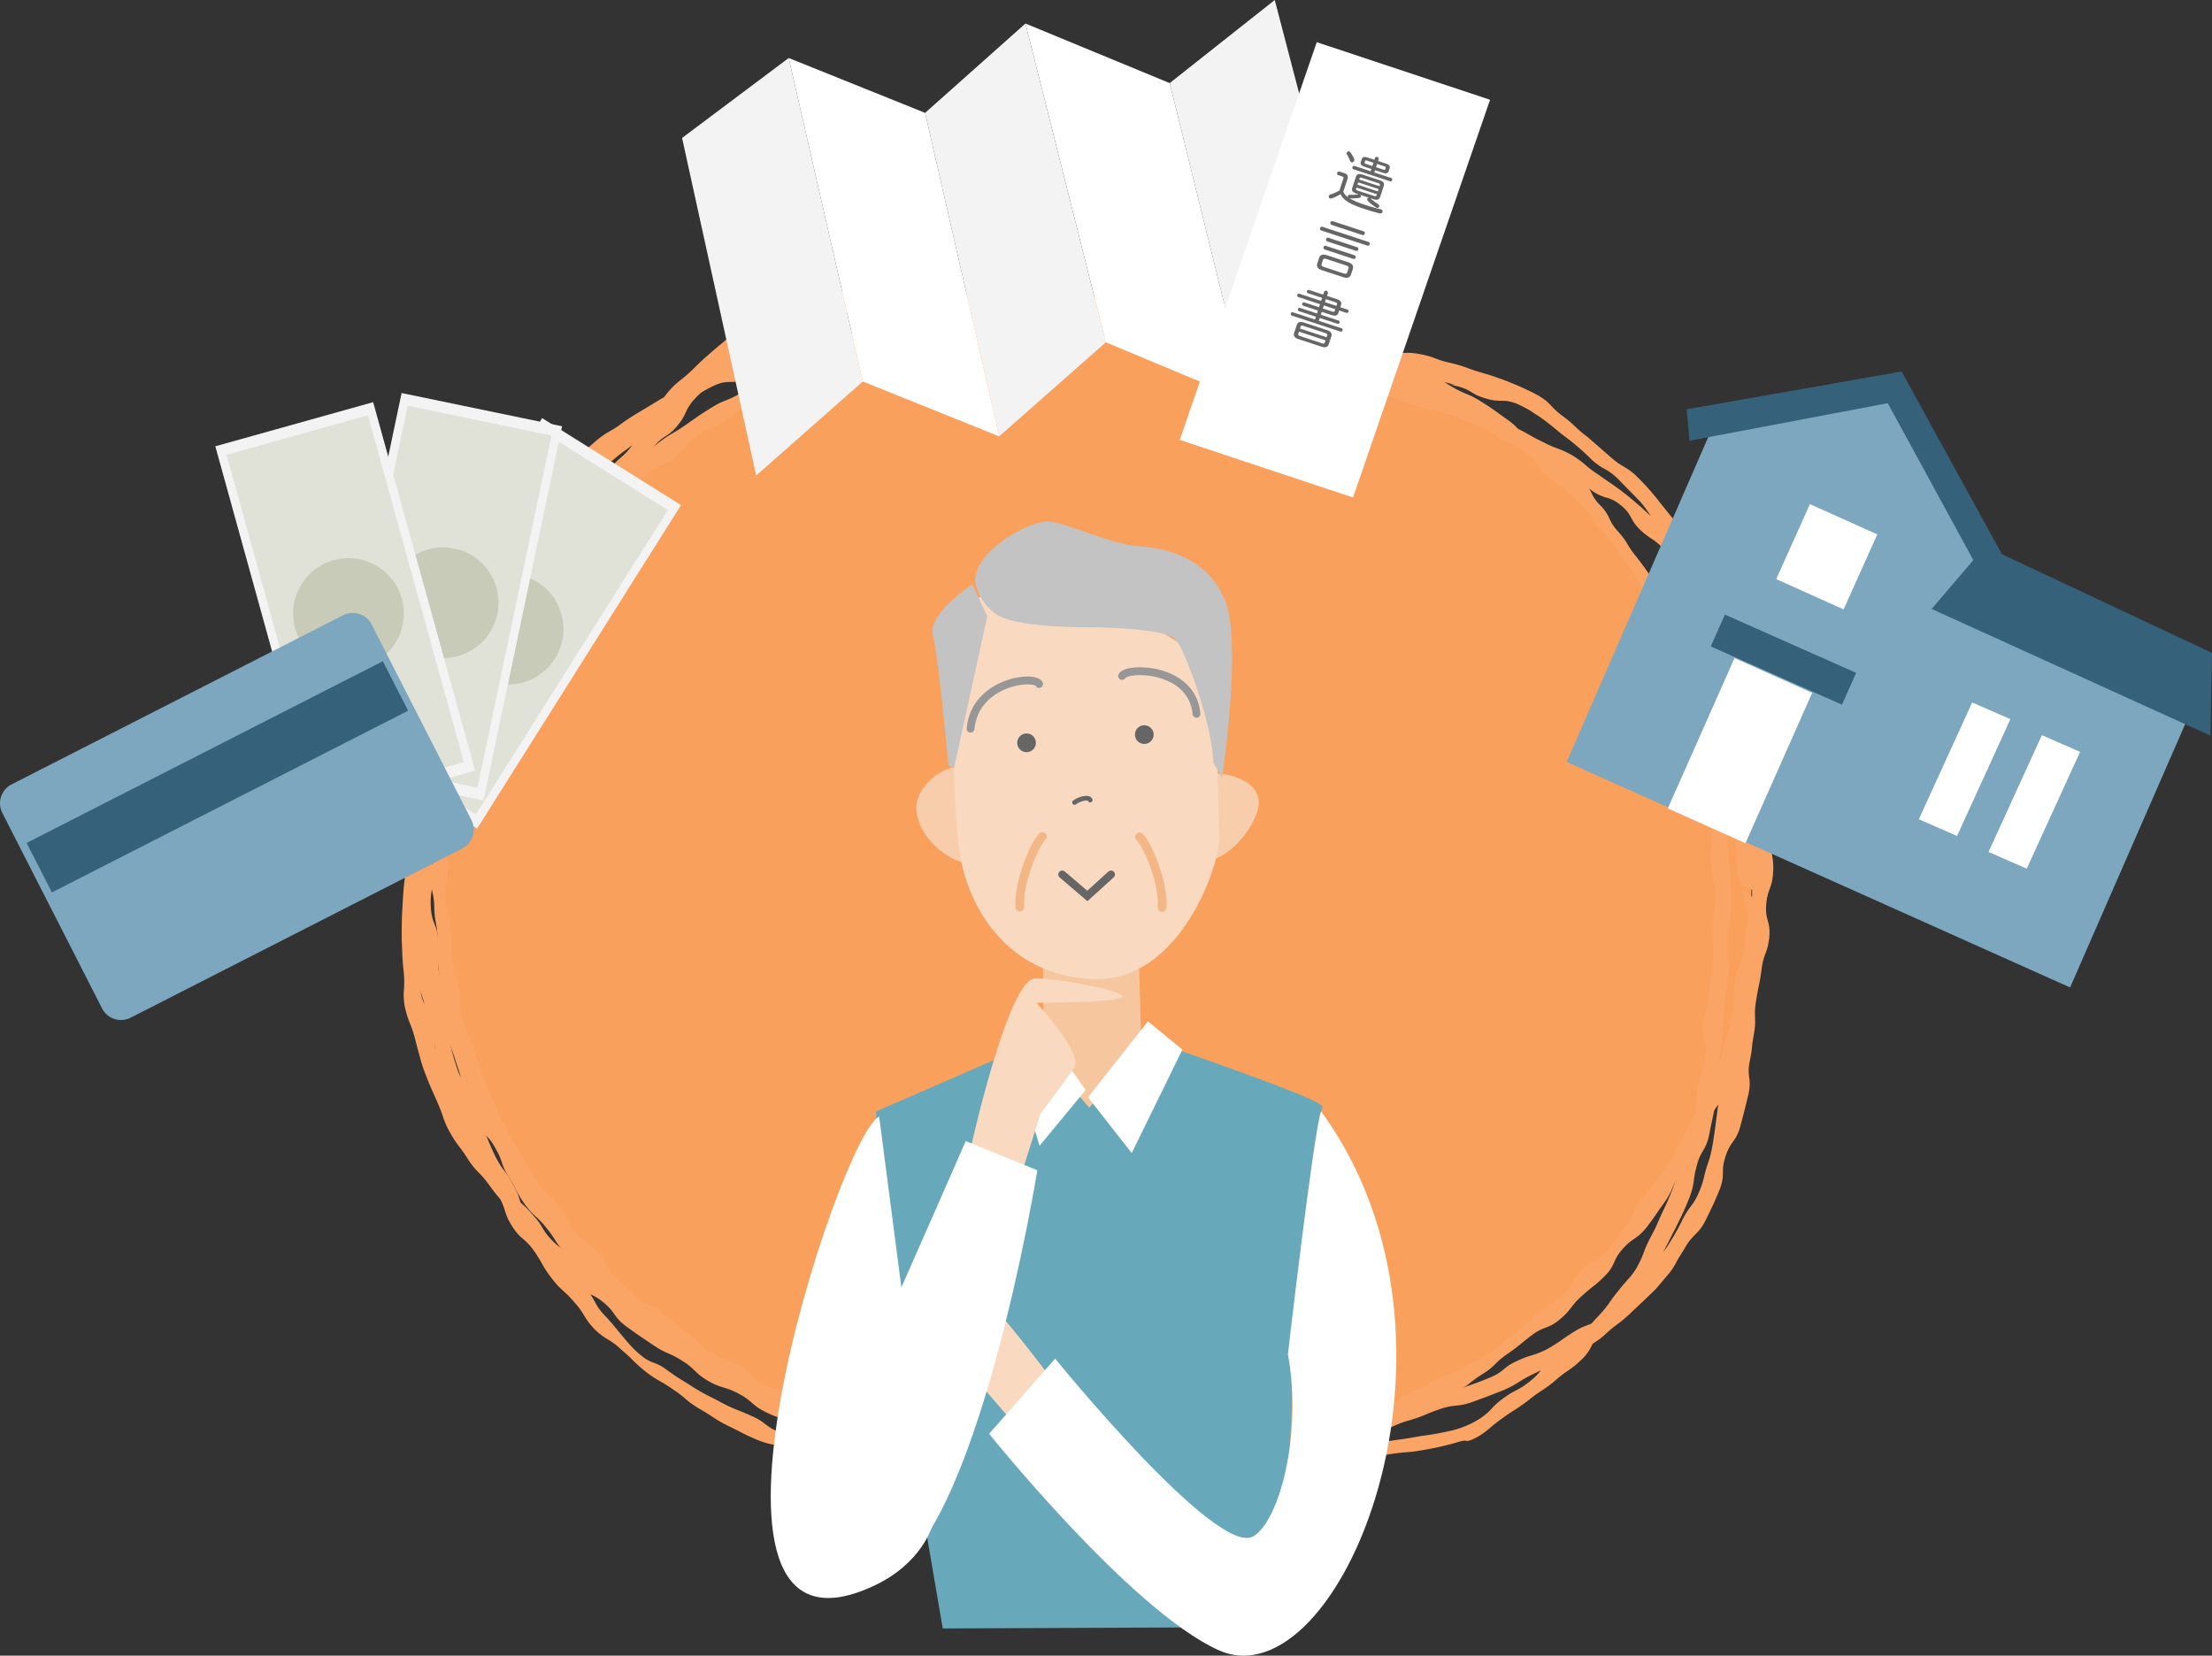 <svg xmlns="http://www.w3.org/2000/svg" viewBox="0 0 254.178 190.289"><rect x="0" y="0" width="254.178" height="190.289" fill="#333333" stroke="none"/><defs><style>.cls-1{fill:#f9a05d;}.cls-17,.cls-18,.cls-19,.cls-2,.cls-20{fill:none;}.cls-3{fill:#faa565;}.cls-4{fill:#f3f3f3;}.cls-5{fill:#fff;}.cls-6{fill:#666;}.cls-7{fill:#e0e1d7;}.cls-8{fill:#c9cbb9;}.cls-9{fill:#7ca7be;}.cls-10{fill:#35617b;}.cls-11{fill:#c67477;}.cls-12{fill:#67a9ba;}.cls-13{fill:#f6c69f;}.cls-14{fill:#f7cdab;}.cls-15{fill:#f9dac1;}.cls-16{fill:#c3c3c3;}.cls-17{stroke:#f3b786;}.cls-17,.cls-18,.cls-19,.cls-20{stroke-linecap:round;}.cls-17,.cls-18,.cls-20{stroke-miterlimit:10;}.cls-18{stroke:#979797;}.cls-18,.cls-20{stroke-width:0.902px;}.cls-19,.cls-20{stroke:#666;}.cls-19{stroke-linejoin:round;stroke-width:0.541px;}</style></defs><g id="レイヤー_2" data-name="レイヤー 2"><g id="コンテンツ"><path class="cls-1" d="M201.252,102.242c0,37.068-33.8,67.119-75.5,67.119s-75.5-30.051-75.5-67.119,33.8-67.117,75.5-67.117S201.252,65.173,201.252,102.242Z"/><line class="cls-2" x1="199.648" y1="102.242" x2="202.856" y2="102.242"/><path class="cls-3" d="M202.781,104.185c-.04,1.82-.089,1.817-.243,3.626s-.682,1.752-.93,3.537-.329,1.77-.67,3.54.147,1.886-.289,3.66c-.456,1.764-.812,1.656-1.341,3.386-.57,1.721-.367,1.8-1,3.507-.688,1.687-1.123,1.5-1.843,3.151-.792,1.624-.448,1.8-1.268,3.425-.907,1.583-1.26,1.38-2.174,2.937-.988,1.515-.715,1.694-1.734,3.2-1.071,1.465-1.007,1.513-2.117,2.953-1.15,1.412-1.538,1.1-2.718,2.452-1.205,1.334-.74,1.757-2.009,3.057-1.282,1.284-1.4,1.164-2.735,2.385s-1.089,1.489-2.481,2.65-1.763.708-3.194,1.794-1.372,1.169-2.851,2.188-1.275,1.322-2.808,2.278-1.4,1.167-2.979,2.054-1.678.7-3.286,1.512-1.574.876-3.222,1.615-1.67.682-3.344,1.344-1.551.973-3.26,1.56-1.825.244-3.545.749-1.714.544-3.46.972-1.733.467-3.5.815-1.751.411-3.525.691-1.722.626-3.512.847c-1.8.195-1.844-.233-3.628-.072-1.787.119-1.758.579-3.558.688-1.8.041-1.8.139-3.607.179-1.809-.023-1.8-.5-3.6-.535-1.8-.074-1.8-.079-3.592-.19-1.794-.128-1.775-.318-3.565-.5s-1.852.249-3.642-.014-1.719-.654-3.488-1-1.752-.444-3.5-.879-1.722-.534-3.446-1.052-1.751-.437-3.449-1.036-1.884-.1-3.567-.78-1.59-.9-3.23-1.655-1.49-1.07-3.087-1.9-1.66-.708-3.221-1.608c-1.567-.884-1.823-.458-3.35-1.433s-1.377-1.2-2.854-2.237-1.477-1.041-2.9-2.144-1.612-.879-3-2.054-1.186-1.391-2.511-2.62-1.212-1.347-2.479-2.633-1.324-1.235-2.536-2.58-1.015-1.51-2.159-2.906c-1.122-1.412-1.384-1.22-2.464-2.688-1.043-1.492-.857-1.616-1.852-3.13-.945-1.551-.612-1.746-1.522-3.306-.837-1.6-1.343-1.341-2.171-2.967-.737-1.675-.5-1.778-1.215-3.449-.636-1.7-.542-1.738-1.137-3.45-.536-1.731-.657-1.7-1.135-3.443-.434-1.76-.211-1.816-.567-3.586-.339-1.777-.094-2.02-.329-3.8s.056-1.814-.082-3.591-.365-1.763-.4-3.552c-.055-1.786-.468-1.785-.406-3.59.042-1.806.639-1.772.8-3.545.141-1.781.044-1.792.3-3.563.242-1.763-.812-1.753-.456-3.539s.468-1.763.92-3.524.342-1.793.884-3.536.771-1.659,1.393-3.365c.655-1.7,1.453-2,2.163-3.651.816-1.606,1.037-1.495,1.865-3.084.9-1.549.959-1.518,1.888-3.047.983-1.495.719-1.67,1.746-3.142,1.069-1.451,1.245-1.322,2.354-2.721,1.133-1.38,1.074-1.43,2.27-2.767s1.215-1.316,2.473-2.586,1.016-1.517,2.339-2.734,1.292-1.247,2.671-2.4c1.361-1.154,1.161-1.4,2.587-2.486s1.531-.943,3-1.961,1.453-1.047,2.968-1.995c1.513-.966,1.661-.718,3.213-1.595,1.549-.892,1.554-.882,3.148-1.689,1.59-.823,1.618-.764,3.245-1.5,1.627-.75,1.545-.942,3.212-1.6s1.71-.545,3.405-1.131,1.686-.613,3.4-1.12,1.609-.888,3.353-1.318,1.85.031,3.595-.316,1.611-1.051,3.395-1.322,1.827.09,3.6-.1,1.785-.133,3.567-.261c1.78-.109,1.757-.513,3.554-.587,1.8-.041,1.207-.147,3-.187,1.8.005,1.811-.6,3.625-.567,1.819.058,1.816.11,3.629.219s1.748.788,3.54.971,1.872-.371,3.664-.1,1.783.351,3.556.708,1.653.887,3.4,1.329,1.808.23,3.538.756,1.744.5,3.451,1.1,1.759.461,3.443,1.147,1.769.465,3.425,1.228,1.635.79,3.25,1.625,1.521,1.009,3.092,1.915,1.715.669,3.253,1.651c1.541.967,1.512,1.011,3,2.061s1.239,1.395,2.668,2.5,1.551.958,2.935,2.132,1.578.966,2.917,2.208.868,1.712,2.132,2.993.845,1.674,2.041,3,.973,1.52,2.1,2.9c1.114,1.408,1.057,1.451,2.119,2.894,1.02,1.469,1.437,1.2,2.428,2.7.933,1.544.812,1.615,1.717,3.171.83,1.606.787,1.628,1.6,3.245.724,1.651.562,1.723,1.256,3.384.626,1.687.777,1.632,1.356,3.341.528,1.719.367,1.769.824,3.5.425,1.745.913,1.628,1.253,3.411s1,1.66,1.24,3.482.331,1.811.474,3.645c.16,1.834-.21,1.856-.17,3.682.028.971-.17,1.822-.863,1.82a1.849,1.849,0,0,1-1.56-1.749,34.488,34.488,0,0,0-.288-3.439c-.133-1.716.313-1.769.068-3.491-.23-1.722-.27-1.715-.6-3.42s-.335-1.709-.755-3.4-.532-1.655-1.037-3.321c-.534-1.657-.519-1.664-1.118-3.3-.645-1.618-.889-1.514-1.578-3.107-.749-1.57-.9-1.492-1.68-3.04-.846-1.512-.923-1.468-1.785-2.976-.943-1.451-.887-1.487-1.843-2.933-1.022-1.4-.822-1.548-1.871-2.94-1.1-1.35-.876-1.529-2.008-2.859-1.17-1.3-1.122-1.344-2.332-2.609s1.624,1.4.409.133c-1.232-1.25-1.1-1.382-2.358-2.61-1.3-1.192-1.487-.986-2.8-2.136-1.345-1.12-.977-1.561-2.368-2.653-1.407-1.063-1.362-1.124-2.805-2.142-1.457-1-1.407-1.071-2.9-2.017-1.5-.929-1.72-.579-3.245-1.446s-1.354-1.178-2.927-1.977-1.634-.683-3.237-1.409c-1.606-.711-1.416-1.143-3.062-1.8s-1.826-.194-3.48-.778c-1.665-.568-1.653-.608-3.335-1.125-1.688-.494-1.667-.568-3.369-1.02-1.71-.421-1.718-.393-3.434-.78-1.724-.347-1.652-.706-3.387-1.032-1.746-.274-1.779-.06-3.521-.326a31.53,31.53,0,0,0-3.719-.018,31.871,31.871,0,0,1-3.7.148c-1.745-.043-1.736-.395-3.488-.436-1.75.005-1.745.3-3.489.33-1.744.053-1.748-.006-3.5.1s-1.751.076-3.49.252-1.714.374-3.442.636-1.72.294-3.43.642-1.68.5-3.364.924-1.707.374-3.377.885-1.672.477-3.314,1.063-1.666.517-3.276,1.175-1.775.275-3.365,1.011-1.616.681-3.17,1.489-1.468.962-2.982,1.839-1.418,1.026-2.881,1.964-1.644.664-3.071,1.675-1.174,1.358-2.541,2.424-1.7.659-3.024,1.8c-1.336,1.123-1.193,1.284-2.463,2.481-1.278,1.178-1.058,1.4-2.264,2.647s-1.71.775-2.873,2.087-.7,1.693-1.793,3.04-1.3,1.189-2.338,2.594-.635,1.673-1.6,3.116c-.93,1.454-1.061,1.377-1.944,2.873-.84,1.518-1.056,1.407-1.859,2.956-.743,1.578-.774,1.564-1.489,3.155-.637,1.626-.354,1.734-.972,3.359-.522,1.656-.561,1.644-1.064,3.306-.425,1.685-.772,1.6-1.164,3.3-.33,1.721.28,1.838.009,3.536-.224,1.711-.991,1.611-1.152,3.358-.126,1.746.095,1.762.049,3.5-.023,1.736-.382,1.733-.318,3.483s.444,1.734.61,3.458-.043,1.749.22,3.471.387,1.7.743,3.4c.341,1.7-.056,1.786.4,3.476.43,1.694.7,1.616,1.238,3.265.517,1.657.448,1.681,1.068,3.309s.645,1.618,1.342,3.215.7,1.6,1.469,3.159.955,1.461,1.8,2.981c.883,1.5.852,1.521,1.786,3,.979,1.446,1.288,1.228,2.289,2.636,1.057,1.372.789,1.586,1.872,2.952,1.148,1.32,1.473,1.033,2.618,2.333,1.211,1.236.788,1.65,2.023,2.9l2.567,2.351c1.34,1.125,1.645.764,2.99,1.858,1.378,1.048,1.309,1.139,2.706,2.162,1.426.983,1.214,1.291,2.669,2.25,1.48.922,1.72.538,3.208,1.42,1.508.846,1.205,1.386,2.746,2.207,1.562.786,1.751.411,3.318,1.157,1.584.71,1.417,1.085,3.025,1.767,1.625.644,1.729.382,3.356.993,1.644.569,1.674.481,3.323,1.026,1.663.5,1.492,1.027,3.177,1.514,1.7.427,1.586.876,3.3,1.3,1.723.353,1.736.293,3.461.647,1.738.287,1.711.454,3.457.734,1.751.228,1.767.1,3.517.3,1.756.172,1.794-.318,3.541-.188s1.756.062,3.512.119,1.759.58,3.53.555,1.762-.183,3.524-.3,1.736-.417,3.483-.623,1.819.346,3.565.057,1.679-.668,3.4-1.034,1.752-.22,3.458-.667,1.642-.676,3.32-1.183,1.829-.008,3.5-.584c1.661-.6,1.508-1.024,3.135-1.66,1.62-.665,1.76-.325,3.373-1.035,1.593-.739,1.486-.969,3.055-1.743,1.551-.806,1.593-.729,3.126-1.572,1.513-.877,1.737-.493,3.241-1.414,1.482-.953,1.593-.782,3.048-1.772,1.438-1.022,1.352-1.144,2.754-2.2,1.381-1.084,1.285-1.206,2.628-2.332,1.324-1.147,1.6-.828,2.891-2.03,1.275-1.219.931-1.579,2.138-2.835s1.672-.817,2.831-2.151,1.089-1.385,2.176-2.766.756-1.639,1.764-3.058,1.225-1.271,2.167-2.748c.96-1.465,1.039-1.417,1.908-2.937.885-1.512.779-1.569,1.575-3.128s1.119-1.407,1.846-3.014.643-1.641,1.289-3.275c.629-1.645.5-1.691,1.051-3.359.517-1.683.313-1.739.772-3.435.4-1.7-.04-1.8.316-3.5.284-1.715.72-1.651.978-3.391.173-1.75.228-1.746.384-3.5.059-1.759-.511-1.776-.459-3.515"/><path class="cls-3" d="M105.839,166.178c.778-.028,1.308-.111,1.794-.154s.955-.09,1.893-.117c1.87-.049,1.877.455,3.734.42l3.707-.061c1.854-.035,1.856.024,3.7-.018s1.846-.081,3.685-.156a34.066,34.066,0,0,0,3.6-.2c1.842-.26,1.81-.49,3.664-.732s1.837-.383,3.7-.585c1.864-.186,1.862-.262,3.729-.414,1.85-.148,1.853-.08,3.673-.249,1.817-.19,1.843.044,3.665-.2,1.818-.256,1.857,0,3.679-.288s1.835-.276,3.646-.6-2.162.611-.351.281c1.8-.355,1.843-.154,3.64-.572,1.8-.4,1.714-.754,3.489-1.211,1.77-.489,1.923.028,3.7-.5,1.75-.6,1.773-.529,3.508-1.174s1.752-.595,3.462-1.3c1.718-.692,1.5-1.184,3.177-1.934,1.661-.783,1.792-.521,3.442-1.349,1.6-.923,1.538-1.034,3.094-2.006s1.8-.6,3.3-1.688c1.519-1.062,1.112-1.577,2.532-2.708.683-.6.991-.935,1.324-1.244a14.7,14.7,0,0,0,1.259-1.3l1.2-1.35,1.061-1.452a27.467,27.467,0,0,0,1.8-3.157c.83-1.622,1.157-1.47,1.893-3.157.7-1.705.481-1.791,1.094-3.523.641-1.737.916-5.871,1.32-7.653s.786-1.709,1.172-3.51.1-1.859.437-3.665c.325-1.809.437-1.791.729-3.611s.382-1.808.63-3.634.084-1.845.29-3.678.187-1.831.348-3.665,0-1.852.109-3.68.135-1.831.213-3.667c.018-1.822.06-1.824.027-3.647-.015-1.825-.013-1.822-.085-3.639-.166-1.806.3-1.851.055-3.661-.214-1.812-.23-1.808-.53-3.605a10.477,10.477,0,0,0-.5-1.749c-.155-.43-.3-.862-.555-1.729-.477-1.739-.722-1.659-1.306-3.347a13.041,13.041,0,0,1-.527-1.717,6.14,6.14,0,0,0-.6-1.7,5.778,5.778,0,0,0-1.022-1.49,5.838,5.838,0,0,1-1.119-1.406,7.885,7.885,0,0,1-.758-1.628,4.672,4.672,0,0,0-.835-1.608,31.06,31.06,0,0,0-2.523-2.572,8.705,8.705,0,0,0-1.347-1.189,9.076,9.076,0,0,1-1.433-1.093c-1.308-1.218-.875-1.74-2.3-2.887a4,4,0,0,0-1.631-.858,5,5,0,0,1-1.654-.8c-1.5-1.013-1.346-1.257-2.885-2.233-1.584-.91-1.8-.525-3.387-1.41-1.628-.8-1.521-1.017-3.168-1.807-1.672-.739-1.537-1.042-3.23-1.755-1.707-.679-1.668-.776-3.392-1.419-1.733-.625-1.821-.374-3.569-.956s-1.727-.628-3.488-1.167-1.66-.882-3.441-1.387-1.966.165-3.743-.306-1.6-1.2-3.4-1.647-1.874-.14-3.672-.57-1.735-.7-3.544-1.111-1.911.065-3.719-.313-1.782-.522-3.6-.875-1.853-.162-3.674-.488-1.751-.715-3.579-1.013-1.875,0-3.7-.267-1.814-.363-3.649-.6l-3.673-.449c-1.839-.2-1.836-.27-3.673-.454s-1.847-.045-3.681-.181c-1.832-.119-1.827-.216-3.658-.278-1.83-.039-1.832.318-3.632.356-1.8.07-1.825-.316-3.628-.148a5.658,5.658,0,0,0-1.761.443,6.06,6.06,0,0,1-1.666.562,7.047,7.047,0,0,1-1.759.162,3.474,3.474,0,0,0-1.77.292c-.813.349-1.225.51-1.622.7l-1.56.848a4.505,4.505,0,0,0-1.367,1.168,8.458,8.458,0,0,1-1.287,1.24,33.858,33.858,0,0,0-2.768,2.209c-1.267,1.26-1.548.978-2.773,2.32s-.818,1.7-1.99,3.077c-1.146,1.409-1.627,1.028-2.755,2.482s-.74,1.753-1.862,3.229-1.443,1.239-2.577,2.716c-1.163,1.463-.924,1.682-2.057,3.118s-1.059,1.5-2.161,2.967-1.544,1.119-2.637,2.605c-1.045,1.515-1.442,1.241-2.491,2.761-1.014,1.542-.945,1.586-1.945,3.14-.974,1.567-1.107,1.488-2.056,3.081-.924,1.6-.787,1.678-1.672,3.3-.855,1.638-.395,1.866-1.208,3.51-.767,1.67-.742,1.68-1.483,3.362-.658,1.71-1.243,1.488-1.878,3.228-.563,1.763-.491,1.788-.986,3.565s-.2,1.854-.6,3.644c-.418,1.784-.9,1.692-1.232,3.512-.255,1.831.2,1.886.019,3.7-.112,1.826-.246,1.82-.253,3.656-.04,1.835.353,1.823.406,3.639.2,1.8-.383,1.867-.086,3.685.263,1.824.841,1.712,1.194,3.488.48,1.751.088,1.861.665,3.6.547,1.746.9,1.619,1.533,3.318.732,1.663.654,1.7,1.472,3.326a9.281,9.281,0,0,1,.661,1.715,5.911,5.911,0,0,0,.723,1.7c.954,1.574.814,1.664,1.847,3.189,1.071,1.5,1.219,1.393,2.352,2.839s1.326,1.284,2.512,2.681c1.243,1.346.937,1.631,2.237,2.943s1.731.867,3.052,2.125c1.356,1.222.946,1.69,2.361,2.882,1.422,1.176,1.511,1.066,2.968,2.195s1.761.719,3.243,1.793c1.51,1.035,1.36,1.256,2.9,2.259s1.5,1.081,3.063,2.043c1.58.944,1.631.855,3.233,1.762,1.618.879,1.415,1.259,3.06,2.1s1.656.824,3.321,1.617,1.707.714,3.4,1.461,1.761.576,3.476,1.266c1.714.671,1.866.265,3.592.887,1.731.6,1.576,1.072,3.335,1.625,1.768.527,1.747.607,3.53,1.062,1.789.417,1.92-.141,3.672.137,1.708.2,1.737.582,3.581.643,1.852.03,1.857-.412,3.708-.4s2.046.908,3.9.9,1.659-.285,3.514-.311,1.862.057,3.717.018,1.854-.126,3.711-.178,2.059.092,3.917.02l3.715-.184c1.862-.09,1.864-.319,3.722-.424s1.827-.535,3.681-.665,1.881.218,3.731.055,1.8-.677,3.639-.879,1.6-.584,3.419-.83c1.812-.264,1.819-.241,3.6-.567a31.827,31.827,0,0,0,3.524-.628,10.563,10.563,0,0,0,3.158-1.311c1.521-.989,1.3-1.312,2.76-2.372,1.458-1.086,1.663-.831,3.093-1.984s1.183-1.439,2.558-2.642c1.362-1.218,1.558-1.007,2.886-2.27,1.309-1.28,1.246-1.343,2.5-2.663,1.226-1.34,1.1-1.46,2.225-2.844.562-.695.847-1.021,1.146-1.348a6.825,6.825,0,0,0,1.011-1.4c.884-1.634.664-1.756,1.536-3.383s.774-1.676,1.561-3.3a28.74,28.74,0,0,0,1.327-3.277c.54-1.672,1.051-1.532,1.484-3.3.4-1.782.279-1.807.623-3.613.327-1.813.134-1.847.426-3.663s.61-1.774.856-3.6-.385-1.906-.187-3.732.517-1.8.667-3.631.293-1.831.393-3.672-.1-1.85-.056-3.69.332-1.837.328-3.686-.427-1.842-.485-3.681c-.051-1.856.067-1.9.036-3.792.037-1.885.312-1.881.371-3.757.079-1.864-.422-1.9-.344-3.748s.753-1.826.788-3.673c.05-1.845-.262-1.842-.291-3.664s.159-1.829.046-3.647c-.221-1.8-.275-1.793-.556-3.583-.461-1.736-.372-1.764-.912-3.481a16.393,16.393,0,0,0-.695-1.664c-.2-.4-.35-.824-.771-1.616a17.838,17.838,0,0,0-.861-1.569c-.23-.384-.444-.774-.948-1.517a16.3,16.3,0,0,1-.893-1.555,6.828,6.828,0,0,0-.965-1.517c-1.136-1.405-.969-1.541-2.144-2.928l-2.551-2.606c-1.305-1.276-1.608-.951-2.964-2.158a28.109,28.109,0,0,0-2.735-2.416c-1.476-1.092-1.415-1.176-2.892-2.27-.738-.539-1.084-.7-1.438-.974a16.941,16.941,0,0,0-1.571-.81c-1.683-.657-1.884-.077-3.594-.618-1.737-.487-1.595-1.012-3.391-1.432s.883.093-.9-.329c-1.8-.391-1.7-.865-3.526-1.215-1.828-.325-1.886.02-3.717-.263s-1.821-.335-3.658-.594-1.8-.54-3.644-.77c-1.846-.2-1.883.141-3.727-.053-1.847-.169-1.831-.34-3.683-.5s-1.848-.222-3.7-.351-1.851-.146-3.709-.252-1.87.113-3.723.026-1.839-.438-3.7-.508l-3.717-.141c-1.865-.057-1.877.519-3.739.48s-1.853-.372-3.714-.392c-1.86,0-1.86-.107-3.72-.1-1.86.025-1.86.059-3.719.1s-1.851.367-3.7.436-1.868-.348-3.726-.262c-1.853.12-1.853.131-3.7.284s-1.837.268-3.674.468c-1.826.243-1.84.178-3.636.517a7.131,7.131,0,0,0-1.742.56,11.775,11.775,0,0,1-1.734.623c-1.757.536-1.655.84-3.389,1.421-1.673.693-1.959,0-3.639.754-1.655.8-1.594.928-3.2,1.817a9.393,9.393,0,0,0-1.257.851c-.425.345-.839.758-1.259,1.152a29.12,29.12,0,0,1-2.367,2.135c-1.49,1.011-1.5,1-2.943,2.085-1.372,1.175-1.419,1.123-2.747,2.352-1.3,1.261-1.426,1.131-2.657,2.471-1.251,1.317-1.471,1.127-2.666,2.521-1.132,1.446-.68,1.79-1.742,3.258-1.018,1.5-1.394,1.251-2.344,2.814-.971,1.545-.952,1.557-1.852,3.15-.832,1.626-.493,1.8-1.261,3.437-.728,1.662-1.022,1.538-1.676,3.243-.677,1.7-.349,1.815-.951,3.528-.531,1.734-.522,1.737-1,3.491-.44,1.764-.348,1.786-.709,3.568-.385,1.777-.475,1.762-.79,3.558-.241,1.806-.328,1.8-.512,3.616-.157,1.821-.486,1.8-.564,3.635-.1,1.834.138,1.839.1,3.67.061,1.826-.308,1.84-.188,3.674s.647,1.788.855,3.6-.212,1.87.06,3.686c.362,1.808.488,1.783.891,3.573.432,1.79-.369,2.027.138,3.817.486,1.793.48,1.959,1.053,3.731.554,1.778,1.166,1.563,1.782,3.3.646,1.723.457,1.8,1.149,3.517.76,1.686.706,1.711,1.494,3.386.861,1.644,1.1,1.521,1.994,3.134.933,1.586.545,1.816,1.553,3.376s.794,1.694,1.871,3.208c1.06,1.53,1.185,1.438,2.323,2.9,1.127,1.478,1.494,1.175,2.683,2.582s.863,1.7,2.126,3.058c1.3,1.3,2.605,3.3,4.06,4.488,1.426,1.209,1.609.66,3.088,1.771,1.51,1.086,1.551,1.028,3.11,2.031,1.578.973,1.634.88,3.252,1.768,1.641.848,1.7.731,3.379,1.494,1.7.738,1.507,1.211,3.257,1.872,1.762.608,1.8.495,3.584,1.014,1.8.489,1.773.589,3.6.989,1.828.365.844.185,2.677.5,1.85.289.666-.658,2.5-.4,1.847.232,1.885-.117,3.734.061,1.857.162,1.854.21,3.721.336s1.859.3,3.737.4c1,.05,1.821.452,1.787,1.18s-.9,1.309-1.907,1.259c-1.858-.094-1.849-.274-3.713-.388s-1.88.065-3.748-.095c-1.867-.177-1.9.116-3.775-.115-1.884-.255-1.79-.878-3.641-1.2-1.849-.352-1.937.06-3.79-.381-1.849-.476-1.784-.708-3.6-1.275-1.794-.6-1.913-.282-3.693-.984-1.767-.733-1.725-.83-3.445-1.645-1.7-.862-1.621-1.011-3.269-1.951-1.638-.97-1.49-1.206-3.068-2.249-1.546-1.081-1.677-.9-3.179-2.069-1.47-1.2-1.363-1.324-2.806-2.539-1.374-1.293-1.664-.988-3.028-2.313-1.3-1.384-1.027-1.641-2.279-3.05-1.212-1.445-1.445-1.251-2.6-2.747s-.986-1.63-2.056-3.18c-1.087-1.538-1.518-1.25-2.527-2.86-1.025-1.595-.619-1.836-1.56-3.468s-1.063-1.568-1.949-3.242c-.843-1.691-.653-1.78-1.453-3.486-.729-1.736-1.032-1.612-1.737-3.368-.636-1.784-.824-1.717-1.417-3.518-.562-1.811-.283-1.9-.774-3.721s-.472-1.826-.894-3.664c-.44-1.837-.615-1.8-.981-3.66s.109-1.942-.179-3.8c-.189-1.879-.313-1.867-.433-3.754-.143-1.884-.319-1.876-.38-3.771-.028-1.9.3-1.894.334-3.778.1-1.877-.66-1.923-.483-3.823.154-1.9.239-1.89.472-3.776.279-1.88.446-1.853.784-3.722.4-1.851.513-1.825.987-3.662.452-1.841.2-1.913.728-3.737.585-1.813.606-1.807,1.251-3.6.7-1.768.621-1.8,1.4-3.539.76-1.75,1.247-1.518,2.079-3.214.886-1.671.9-1.664,1.848-3.3,1.006-1.608.945-1.646,2.027-3.2,1.06-1.569.974-1.633,2.114-3.149,1.191-1.48,1.272-1.414,2.516-2.845,1.307-1.375,1.142-1.533,2.524-2.846,1.361-1.332,1.362-1.331,2.8-2.585,1.46-1.225,1.648-.988,3.145-2.15,1.571-1.063,1.6-1.017,3.217-2.006s1.623-.962,3.291-1.853c1.654-.915,1.6-1.017,3.311-1.844,1.73-.772,1.723-.79,3.474-1.51,1.8-.6,1.746-.756,3.562-1.31a14.166,14.166,0,0,1,1.854-.414c.464-.084.937-.155,1.892-.354,1.882-.357,1.862-.458,3.744-.709,1.873-.2,1.88-.156,3.749-.308s1.86-.244,3.729-.367c1.867-.086,1.854-.406,3.724-.468s1.881.362,3.746.319,1.854-.477,3.726-.5c1.868-.006,1.868.618,3.731.621,1.865.02,1.873-.706,3.739-.675s1.855.612,3.716.669,1.87-.186,3.737-.111,1.867-.032,3.73.061,1.863.138,3.725.248,1.863.086,3.729.214,1.871.031,3.737.177,1.852.3,3.714.467c1.863.19,1.872.1,3.734.3,1.859.231,1.869.144,3.726.391,1.856.264,1.806.6,3.658.9s1.922-.124,3.779.21,1.8.652,3.638,1.036c1.837.442,1.79.621,3.615,1.132a34.4,34.4,0,0,1,6.238,2.5c1.744.98,1.465,1.346,2.973,2.453s1.362,1.3,2.864,2.407l2.811,2.455c1.429,1.207,1.705.92,3.028,2.266a26.258,26.258,0,0,1,2.488,2.824l1.177,1.468a11.921,11.921,0,0,1,1.113,1.517,6.6,6.6,0,0,1,.815,1.72,7.359,7.359,0,0,0,.271.728c.128.265.282.58.476,1.008l.812,1.677a13.442,13.442,0,0,1,.741,1.706,14.4,14.4,0,0,0,.735,1.717,6.344,6.344,0,0,1,.641,1.759c.433,1.819.736,1.758,1,3.624.142.929.252,1.389.354,1.852.071.465.143.931.215,1.871.162,1.881-.055,1.883,0,3.75.016,1.869-.321,1.86-.349,3.72-.072,1.855-.136,1.853-.213,3.7s.529,1.881.487,3.718-.529,1.836-.5,3.681.257,1.835.308,3.7c.034,1.867.053,1.867.05,3.734-.02,1.867-.32,1.861-.375,3.718-.073,1.865.282,1.883.175,3.748-.125,1.864-.384,1.844-.542,3.707-.175,1.859-.043,1.873-.251,3.731-.224,1.855-.234,1.853-.491,3.708s.041,1.9-.263,3.749c-.321,1.846-.379,1.833-.736,3.672-.377,1.839-.955,1.714-1.413,3.525-.507,1.8-.181,1.91-.85,3.691-.723,1.749-.738,1.745-1.567,3.429-.854,1.664-.835,1.673-1.715,3.313-.91,1.646-.56,1.743-1.6,3.446-1.113,1.585-1.537,1.25-2.733,2.691-1.227,1.415-1.29,1.358-2.579,2.7-1.3,1.327-.874,1.767-2.238,3.059s-1.534,1.1-2.938,2.327c-1.42,1.221-1.561,1.051-3.01,2.219-1.471,1.153-1.557,1.04-3.07,2.129a18.13,18.13,0,0,0-1.478,1.154,8.519,8.519,0,0,1-1.548,1.091c-.887.451-1.06.41-1.216.376s-.31-.035-1.206.237a32.5,32.5,0,0,1-3.639.819c-1.831.335-1.855.185-3.687.453s-.688.52-2.531.754c-1.844.2-1.394.887-3.252,1.067l-3.711.318c-1.853.145-1.847.221-3.71.348l-3.712.217c-1.858.093-1.847.317-3.7.4s-1.87-.3-3.727-.234-1.861-.055-3.722,0-1.85.345-3.709.38l-3.715.017c-1.859.016-1.859-.111-3.719-.109s-1.86.035-3.722.017-1.863.023-3.735-.033c-1.987-.116-2.055.248-3.969-.105-1.883-.417-1.871-.45-3.708-.945-1.824-.534-1.667-1.039-3.453-1.624-1.776-.6-1.765-.634-3.525-1.288-1.749-.67-1.974-.1-3.723-.824-1.736-.737-1.613-1.018-3.325-1.792-1.707-.793-1.836-.522-3.528-1.36s-1.478-1.255-3.136-2.132-1.858-.529-3.5-1.46c-1.628-.969-1.41-1.33-3-2.329s-1.766-.744-3.334-1.805-1.574-1.047-3.112-2.154c-1.508-1.153-1.167-1.594-2.628-2.776s-1.835-.742-3.271-1.982c-1.414-1.266-1.241-1.453-2.605-2.765-1.337-1.339-1.583-1.1-2.875-2.5s-.769-1.858-2-3.286c-1.168-1.484-1.251-1.42-2.358-2.951s-1.371-1.351-2.424-2.941c-1-1.621-1.2-1.5-2.12-3.181a8.921,8.921,0,0,1-.762-1.759c-.147-.461-.329-.9-.7-1.781-.772-1.742-.794-1.733-1.472-3.524-.323-.9-.424-1.37-.554-1.83s-.252-.921-.486-1.847c-.5-1.836-.761-1.778-1.164-3.659a7,7,0,0,1-.09-1.927,11.506,11.506,0,0,0-.02-1.917c-.2-1.895-.146-1.9-.235-3.8,0-1.9-.012-1.9.083-3.8.119-1.9.1-1.9.334-3.781.217-1.885-.037-1.926.265-3.811.42-1.863.856-1.765,1.33-3.589.519-1.811.011-1.964.621-3.764.589-1.805.495-1.838,1.182-3.612.67-1.783,1.162-1.576,1.9-3.31s.774-1.719,1.582-3.423c.832-1.691,1-1.6,1.883-3.267.9-1.652.476-1.9,1.424-3.533.966-1.628,1.307-1.413,2.31-3.007s1.107-1.529,2.161-3.087,1.156-1.485,2.269-3,1.033-1.573,2.2-3.04.743-1.838,1.887-3.277,1.344-1.285,2.472-2.748c1.123-1.48,1.428-1.247,2.559-2.731s1.04-1.559,2.209-3.029.783-1.794,2.025-3.235a9.123,9.123,0,0,1,1.394-1.311,17.993,17.993,0,0,0,1.441-1.268c1.355-1.353,1.4-1.311,2.841-2.585,1.545-1.167,1.317-1.471,2.981-2.531a6.633,6.633,0,0,1,1.765-.873c.477-.151.91-.378,1.817-.755s1.37-.541,1.833-.7c.479-.115.957-.229,1.891-.517.929-.309,1.42-.357,1.887-.513a11.465,11.465,0,0,1,1.906-.409c1.907-.231,1.925-.041,3.824-.158,1.9-.081,1.891-.484,3.8-.477,1.906.035,1.9.222,3.786.321,1.887.119,1.859.491,3.729.653s1.928-.432,3.793-.235,1.837.492,3.7.719,1.842.38,3.7.636,1.866.19,3.715.475,1.8.607,3.641.92,1.977.724,3.81,1.064,1.762.707,3.588,1.074,1.865.182,3.687.575,1.912-.008,3.735.412,1.674,1.038,3.482,1.48c1.809.459,1.842.328,3.647.806s1.9-.662,3.7-.146,1.789.587,3.584,1.151,1.853.376,3.641.987,1.734.753,3.5,1.412c1.779.643,2.139,1.415,3.876,2.122s1.616,1,3.332,1.749c1.705.78,1.644.908,3.327,1.73,1.657.874,1.782.649,3.429,1.553,1.607.994,1.46,1.23,3.035,2.241,1.522,1.09,1.56,1.038,3.053,2.185.735.585,1.089.9,1.442,1.2s.708.616,1.393,1.258c1.384,1.271,1.634,1.011,2.925,2.4a29.422,29.422,0,0,1,2.5,2.85c.613.718.9,1.092,1.25,1.425a7.534,7.534,0,0,1,1.193,1.486,33.681,33.681,0,0,1,1.663,3.419c.438.841.629,1.274.809,1.711s.381.866.735,1.742c.6,1.8.387,1.871.88,3.68.528,1.806.451,1.824.882,3.652.3,1.855.3,1.857.524,3.718.245,1.863.426,1.845.593,3.721.088,1.878-.024,1.884,0,3.762s.023,1.878,0,3.751c-.064,1.87.335,1.889.229,3.76s-.644,1.832-.794,3.686.54,1.918.35,3.787c-.208,1.859-.646,1.807-.884,3.658s-.359,1.837-.639,3.682c-.3,1.842.09,1.907-.242,3.755s-.1,1.266-.472,3.1c-.386,1.841.263,1.982-.159,3.823-.439,1.845-.442,1.844-.929,3.682-.509,1.837-1.124,1.657-1.7,3.461-.6,1.8.017,2.018-.678,3.81-.731,1.785-.769,1.769-1.6,3.508-.875,1.724-1.36,1.461-2.341,3.106-.483.826-.78,1.233-1,1.671a7.359,7.359,0,0,1-1.1,1.62L190.31,148.1c-.341.346-.693.68-1.394,1.351s-1.059.994-1.408,1.331a18.666,18.666,0,0,1-1.459,1.276c-1.574,1.1-1.4,1.355-3.039,2.379s-1.651.985-3.324,1.919c-1.664.955-1.8.683-3.491,1.562-1.722.813-1.614,1.053-3.361,1.826-1.767.708-1.77.7-3.561,1.357s-1.937.237-3.733.825c-1.791.6-1.745.756-3.56,1.307-1.836.5-1.753.813-3.608,1.264-1.858.418-1.989-.206-3.845.139s-1.939-.207-3.78.107c-1.845.293-1.879.068-3.727.335-1.862.246-1.863.238-3.728.437-1.864.181-1.823.74-3.687.887s-1.864.026-3.714.207c-1.855.2-1.861.15-3.719.379s-1.879.027-3.733.292a33.368,33.368,0,0,1-3.765.446c-1.875.079-1.881-.173-3.75-.121s-1.866.481-3.746.517-1.869.667-3.749.7-1.883.074-3.755.123a8.007,8.007,0,0,1-1.862-.135,7.842,7.842,0,0,0-1.925-.09,2.783,2.783,0,0,1-1.479-.324.719.719,0,0,1-.39-.891,2.385,2.385,0,0,1,.758-.892A1.748,1.748,0,0,1,105.839,166.178Z"/><polygon class="cls-4" points="78.376 15.855 86.891 54.655 99.144 43.845 90.628 6.666 78.376 15.855"/><polygon class="cls-4" points="134.408 9.55 143.464 46.188 155.716 35.377 146.48 0 134.408 9.55"/><polygon class="cls-5" points="117.833 2.703 127.069 39.341 143.464 46.188 134.408 9.55 117.833 2.703"/><polygon class="cls-4" points="106.303 12.972 114.817 50.152 127.069 39.341 117.833 2.703 106.303 12.972"/><polygon class="cls-5" points="90.628 6.666 99.144 43.845 114.817 50.152 106.303 12.972 90.628 6.666"/><polygon class="cls-5" points="155.474 57.177 135.564 50.558 151.307 4.848 171.22 11.466 155.474 57.177"/><path class="cls-6" d="M155.857,22.246c-.346-.113-.595-.275-.465-.672l.407-1.239c.094-.287.285-.427.774-.267l1.964.645c.487.161.559.387.464.673l-.407,1.24c-.094.286-.284.427-.773.266l-.384-.126a.352.352,0,0,1,.091.073,6.266,6.266,0,0,0,.824.617.244.244,0,0,1,.128.289.217.217,0,0,1-.283.137.262.262,0,0,1-.074-.039,4.994,4.994,0,0,1-.935-.741.26.26,0,0,1-.078-.249.189.189,0,0,1,.208-.126l-1.056-.348a.2.2,0,0,1,.112.233.22.22,0,0,1-.179.129,6.763,6.763,0,0,1-1.1.056h-.021a9.134,9.134,0,0,0,1.817.757c.7.229,1.261.385,1.773.5l.038.014a.222.222,0,0,1,.15.294.239.239,0,0,1-.294.165c-.522-.123-1.083-.284-1.794-.518-1.741-.572-2.409-1.023-2.721-1.7a4.823,4.823,0,0,1-1.014.49.267.267,0,0,1-.182.006.225.225,0,0,1-.145-.287.307.307,0,0,1,.212-.183,4.1,4.1,0,0,0,1-.445l.447-1.363c.049-.149.02-.194-.162-.254l-.418-.139a.22.22,0,0,1,.137-.417l.517.17c.417.137.514.342.393.715l-.471,1.434a1.651,1.651,0,0,0,.544.65.225.225,0,0,1-.021-.176.205.205,0,0,1,.229-.126,4.171,4.171,0,0,0,.9-.038.424.424,0,0,1,.132-.007Zm-.262-3.994a.326.326,0,0,1,.012.228.254.254,0,0,1-.308.173.291.291,0,0,1-.172-.187,4.314,4.314,0,0,0-.341-.7.25.25,0,0,1-.039-.214.236.236,0,0,1,.293-.142.29.29,0,0,1,.137.109A3.814,3.814,0,0,1,155.6,18.252ZM158,18.168a.2.2,0,0,1,.272-.121.2.2,0,0,1,.145.257l-.064.2.913.3c.411.134.487.318.408.567l-.092.274c-.081.247-.252.35-.663.215l-.913-.3-.086.261,1.924.632a.188.188,0,0,1,.122.25.19.19,0,0,1-.246.129l-4.195-1.378a.188.188,0,0,1-.113-.247.184.184,0,0,1,.24-.131l1.851.608.086-.261-.809-.266c-.286-.094-.515-.234-.406-.567l.092-.273c.078-.248.251-.351.662-.215l.809.265Zm-.13,4.349c.125.042.255.084.307-.072l.041-.123-2.342-.769-.04.122c-.037.111,0,.175.2.241Zm-1.886-1.29,2.34.769.088-.269-2.34-.769Zm2.575.057c.035-.111,0-.174-.2-.24l-1.833-.6c-.2-.066-.27-.037-.306.072l-.039.118,2.342.77Zm-1.5-2.832c-.13-.044-.171-.027-.2.07l-.042.131c-.033.1-.009.133.122.177l.763.251.124-.379Zm1.057.766.867.283c.1.036.166.048.2-.07l.043-.13c.032-.1.009-.134-.124-.178l-.866-.284Z"/><path class="cls-6" d="M151.921,31.061c-.418-.138-.7-.345-.54-.814l.187-.575c.127-.385.405-.5.919-.334l2.413.794c.515.168.669.429.541.814l-.188.573c-.126.384-.4.5-.919.333Zm5.34-3.254a.224.224,0,0,1-.139.425l-5.3-1.742a.208.208,0,0,1-.125-.281.2.2,0,0,1,.262-.144Zm-2.924,3.6c.2.067.392.129.474-.117l.136-.419c.058-.176.016-.269-.31-.376l-2.152-.707c-.327-.106-.416-.056-.473.119l-.137.417c-.059.177-.015.27.31.377Zm1.316-2.067a.22.22,0,0,1-.138.417l-3.306-1.086a.22.22,0,0,1,.137-.417Zm.3-.926a.22.22,0,0,1-.136.418l-3.308-1.086a.209.209,0,0,1-.127-.274.206.206,0,0,1,.264-.145Zm.737-1.825a.206.206,0,0,1,.128.273.209.209,0,0,1-.267.152L153,25.843a.224.224,0,0,1,.14-.424Z"/><path class="cls-6" d="M149.758,35.138a.194.194,0,0,1-.121-.25.189.189,0,0,1,.245-.128l1.682.553.117-.353-2.492-.818a.186.186,0,0,1-.112-.247.182.182,0,0,1,.237-.132l2.49.819.115-.345-1.618-.531a.193.193,0,0,1-.12-.25.188.188,0,0,1,.244-.13l1.618.532.1-.3a.234.234,0,0,1,.444.145l-.1.306,1.082.355c.509.169.622.393.529.68l-.088.268.82.269a.184.184,0,0,1,.115.248.188.188,0,0,1-.239.13l-.821-.27-.088.267c-.1.3-.323.408-.829.24l-1.083-.355-.11.333,2.067.679a.2.2,0,0,1-.122.371l-2.066-.677-.108.325,2.609.857a.182.182,0,0,1,.113.247.189.189,0,0,1-.239.132l-5.581-1.834a.189.189,0,0,1-.115-.248.184.184,0,0,1,.239-.131l2.53.831.107-.326-1.943-.638a.184.184,0,0,1-.114-.248.182.182,0,0,1,.236-.124l1.943.637.109-.332Zm-.526,3.845c-.359-.118-.658-.311-.52-.727l.3-.906c.105-.321.364-.431.847-.272l2.6.855c.484.16.628.4.523.721l-.3.907c-.109.333-.366.435-.85.276Zm2.671.471c.149.051.282.087.342-.1l.076-.234-3.057-1.005-.078.234c-.045.137-.01.207.218.282Zm.6-.893c.044-.136.01-.206-.219-.281l-2.5-.82c-.228-.075-.3-.04-.341.1l-.067.2,3.059,1Zm-.382-3.456-.116.353,1.012.331c.241.08.314.075.355-.049l.066-.2Zm.125-.378,1.316.433.068-.2c.039-.12-.019-.165-.261-.246l-1.01-.331Z"/><polygon class="cls-4" points="54.824 95.231 78.256 58.053 62.294 48.054 38.862 85.236 54.824 95.231"/><polygon class="cls-7" points="54.678 93.617 76.737 58.627 62.44 49.672 40.381 84.661 54.678 93.617"/><path class="cls-8" d="M55.009,77.7a6.361,6.361,0,1,0-2.015-8.769A6.36,6.36,0,0,0,55.009,77.7Z"/><polygon class="cls-4" points="55.56 91.999 64.587 48.991 46.147 45.171 37.116 88.181 55.56 91.999"/><polygon class="cls-7" points="54.86 90.535 63.364 50.055 46.845 46.635 38.341 87.115 54.86 90.535"/><path class="cls-8" d="M49.63,75.5a6.361,6.361,0,1,0-4.939-7.519A6.359,6.359,0,0,0,49.63,75.5Z"/><polygon class="cls-4" points="54.6 88.575 42.879 46.221 24.742 51.294 36.464 93.649 54.6 88.575"/><polygon class="cls-7" points="53.307 87.596 42.281 47.729 26.035 52.274 37.061 92.139 53.307 87.596"/><path class="cls-8" d="M41.76,76.636a6.361,6.361,0,1,0-7.84-4.41A6.36,6.36,0,0,0,41.76,76.636Z"/><path class="cls-9" d="M11.732,115.905a2.442,2.442,0,0,0,3.278,1.062l38.1-19.438a2.447,2.447,0,0,0,1.062-3.28L42.707,71.773a2.447,2.447,0,0,0-3.279-1.063L1.328,90.153A2.443,2.443,0,0,0,.265,93.43Z"/><rect class="cls-10" x="2" y="86.089" width="45.955" height="6.385" transform="translate(-37.85 21.107) rotate(-27.033)"/><line class="cls-11" x1="151.696" y1="165.749" x2="141.274" y2="163.664"/><path class="cls-12" d="M148.98,149.494,147.322,187l-38.994.162-6.08-35.578-1.583-23.839,16.427-7.156,16.13-.653s17.894,6.076,18.731,7.191Z"/><polyline class="cls-13" points="119.831 110.334 119.941 121.169 125.155 127.309 131.157 120.447 130.827 108.709"/><path class="cls-14" d="M110.3,88.313c-1.388-.709-5.275,1.981-5,4.846.307,3.267,3.724,5.681,5.419,5.965"/><path class="cls-14" d="M138.656,89.093c1.237-.634,6.944.362,5.862,4.036-.833,2.822-3.613,5.355-5.124,5.608"/><path class="cls-15" d="M110.9,70.094c-1.9,2.438-1.491,20.318-.768,26.974s5.237,14.977,15.35,15.476,14.808-13.313,14.628-16.475,0-17.471-1.806-19.967S116.856,62.439,110.9,70.094Z"/><path class="cls-16" d="M112.21,67.5a5.852,5.852,0,0,0,2.427,3.193c1.787,1.148,7.278,1.4,10.216,1.4s9.067.255,10.215,1.405,4.342,10.216,4.342,14.174l1.022,1.661s2.3-15.2.382-20.178-6.639-6.128-9.961-6.384-7.662-2.426-10.087-2.809S110.933,63.923,112.21,67.5Z"/><path class="cls-16" d="M113.453,70.819l-1.74-3.656s-5.156,3.4-4.517,5.827,1.787,14.941,1.787,14.941l.638.383Z"/><path class="cls-17" d="M119.793,96.137c-.867.758-2.817,5.309-2.6,8.126"/><path class="cls-17" d="M130.941,96.187c.869.758,2.818,5.309,2.6,8.126"/><polygon class="cls-5" points="119.311 117.525 124.748 125.281 119.454 131.69 116.056 120.548 119.311 117.525"/><polygon class="cls-5" points="131.915 117.386 125.028 126.117 130.043 132.526 135.868 120.641 131.915 117.386"/><polygon class="cls-9" points="196.892 48.855 216.978 45.641 229.57 68.199 253.109 78.62 237.873 113.491 180.024 87.57 196.892 48.855"/><polygon class="cls-10" points="193.816 47.037 194.136 50.656 216.92 46.339 226.755 64.375 221.963 69.986 253.994 84.548 254.178 75.038 230.037 63.699 218.515 42.695 193.816 47.037"/><rect class="cls-10" x="202.93" y="67.566" width="4.005" height="16.498" transform="translate(52.483 232.354) rotate(-66.06)"/><polygon class="cls-5" points="200.57 96.912 191.645 92.915 199.31 75.634 208.236 79.63 200.57 96.912"/><rect class="cls-5" x="205.186" y="59.744" width="9.45" height="8.489" transform="translate(65.51 229.233) rotate(-65.804)"/><polygon class="cls-5" points="224.883 96.08 220.491 94.158 226.622 80.733 231.012 82.656 224.883 96.08"/><polygon class="cls-5" points="232.89 99.84 228.499 97.919 234.63 84.496 239.02 86.416 232.89 99.84"/><path class="cls-6" d="M119.033,85.376A1.073,1.073,0,1,1,117.96,84.3,1.072,1.072,0,0,1,119.033,85.376Z"/><path class="cls-6" d="M132.564,84.431a1.073,1.073,0,1,1-1.072-1.074A1.073,1.073,0,0,1,132.564,84.431Z"/><path class="cls-18" d="M119.4,78.609c-.585-1.073-7.386-.228-7.874,5.138"/><path class="cls-18" d="M128.938,77.688c.586-1.073,8.063-1.01,8.551,4.356"/><path class="cls-19" d="M125.272,91.954c-.145-.431-1.228-.159-1.8.274"/><polyline class="cls-20" points="122.058 100.505 124.946 102.973 127.668 100.504"/><path class="cls-5" d="M101.025,128.345c-4.5,1.876-25.257,65.421-.631,53.928,5.628-2.627,6.741-6.951,6.741-6.951Z"/><path class="cls-15" d="M111.488,132.19s4.35-19.731,7.457-19.731,10.876,1.553,9.944,2.175-9.789.621-9.789.621,5.438,5.9,4.351,7.458S119.567,128,119.567,128l-2.02,6.371Z"/><path class="cls-15" d="M122.081,160.2s-11.767-16.426-14.624-15.2-7.5,9.918-6.393,10.123,5.964-6.263,5.964-6.263-1.287,6.34.324,7.339S113,159.525,113,159.525l4.365,5.06Z"/><path class="cls-5" d="M91.284,175.4c1.126-1.877,19.687-44.254,19.687-44.254L119.2,134.5s-6.906,42.775-17.788,46.9"/><path class="cls-5" d="M151.794,127.713c19.381,26.543,2.106,68.252-11.8,61.933-10.089-4.586-26.332-24.857-26.332-24.857l7.584-8.637S139.788,178.991,144,176.585c2.949-1.684,5.688-11.586,3.994-20.951C147.994,155.634,150.9,130.484,151.794,127.713Z"/></g></g></svg>